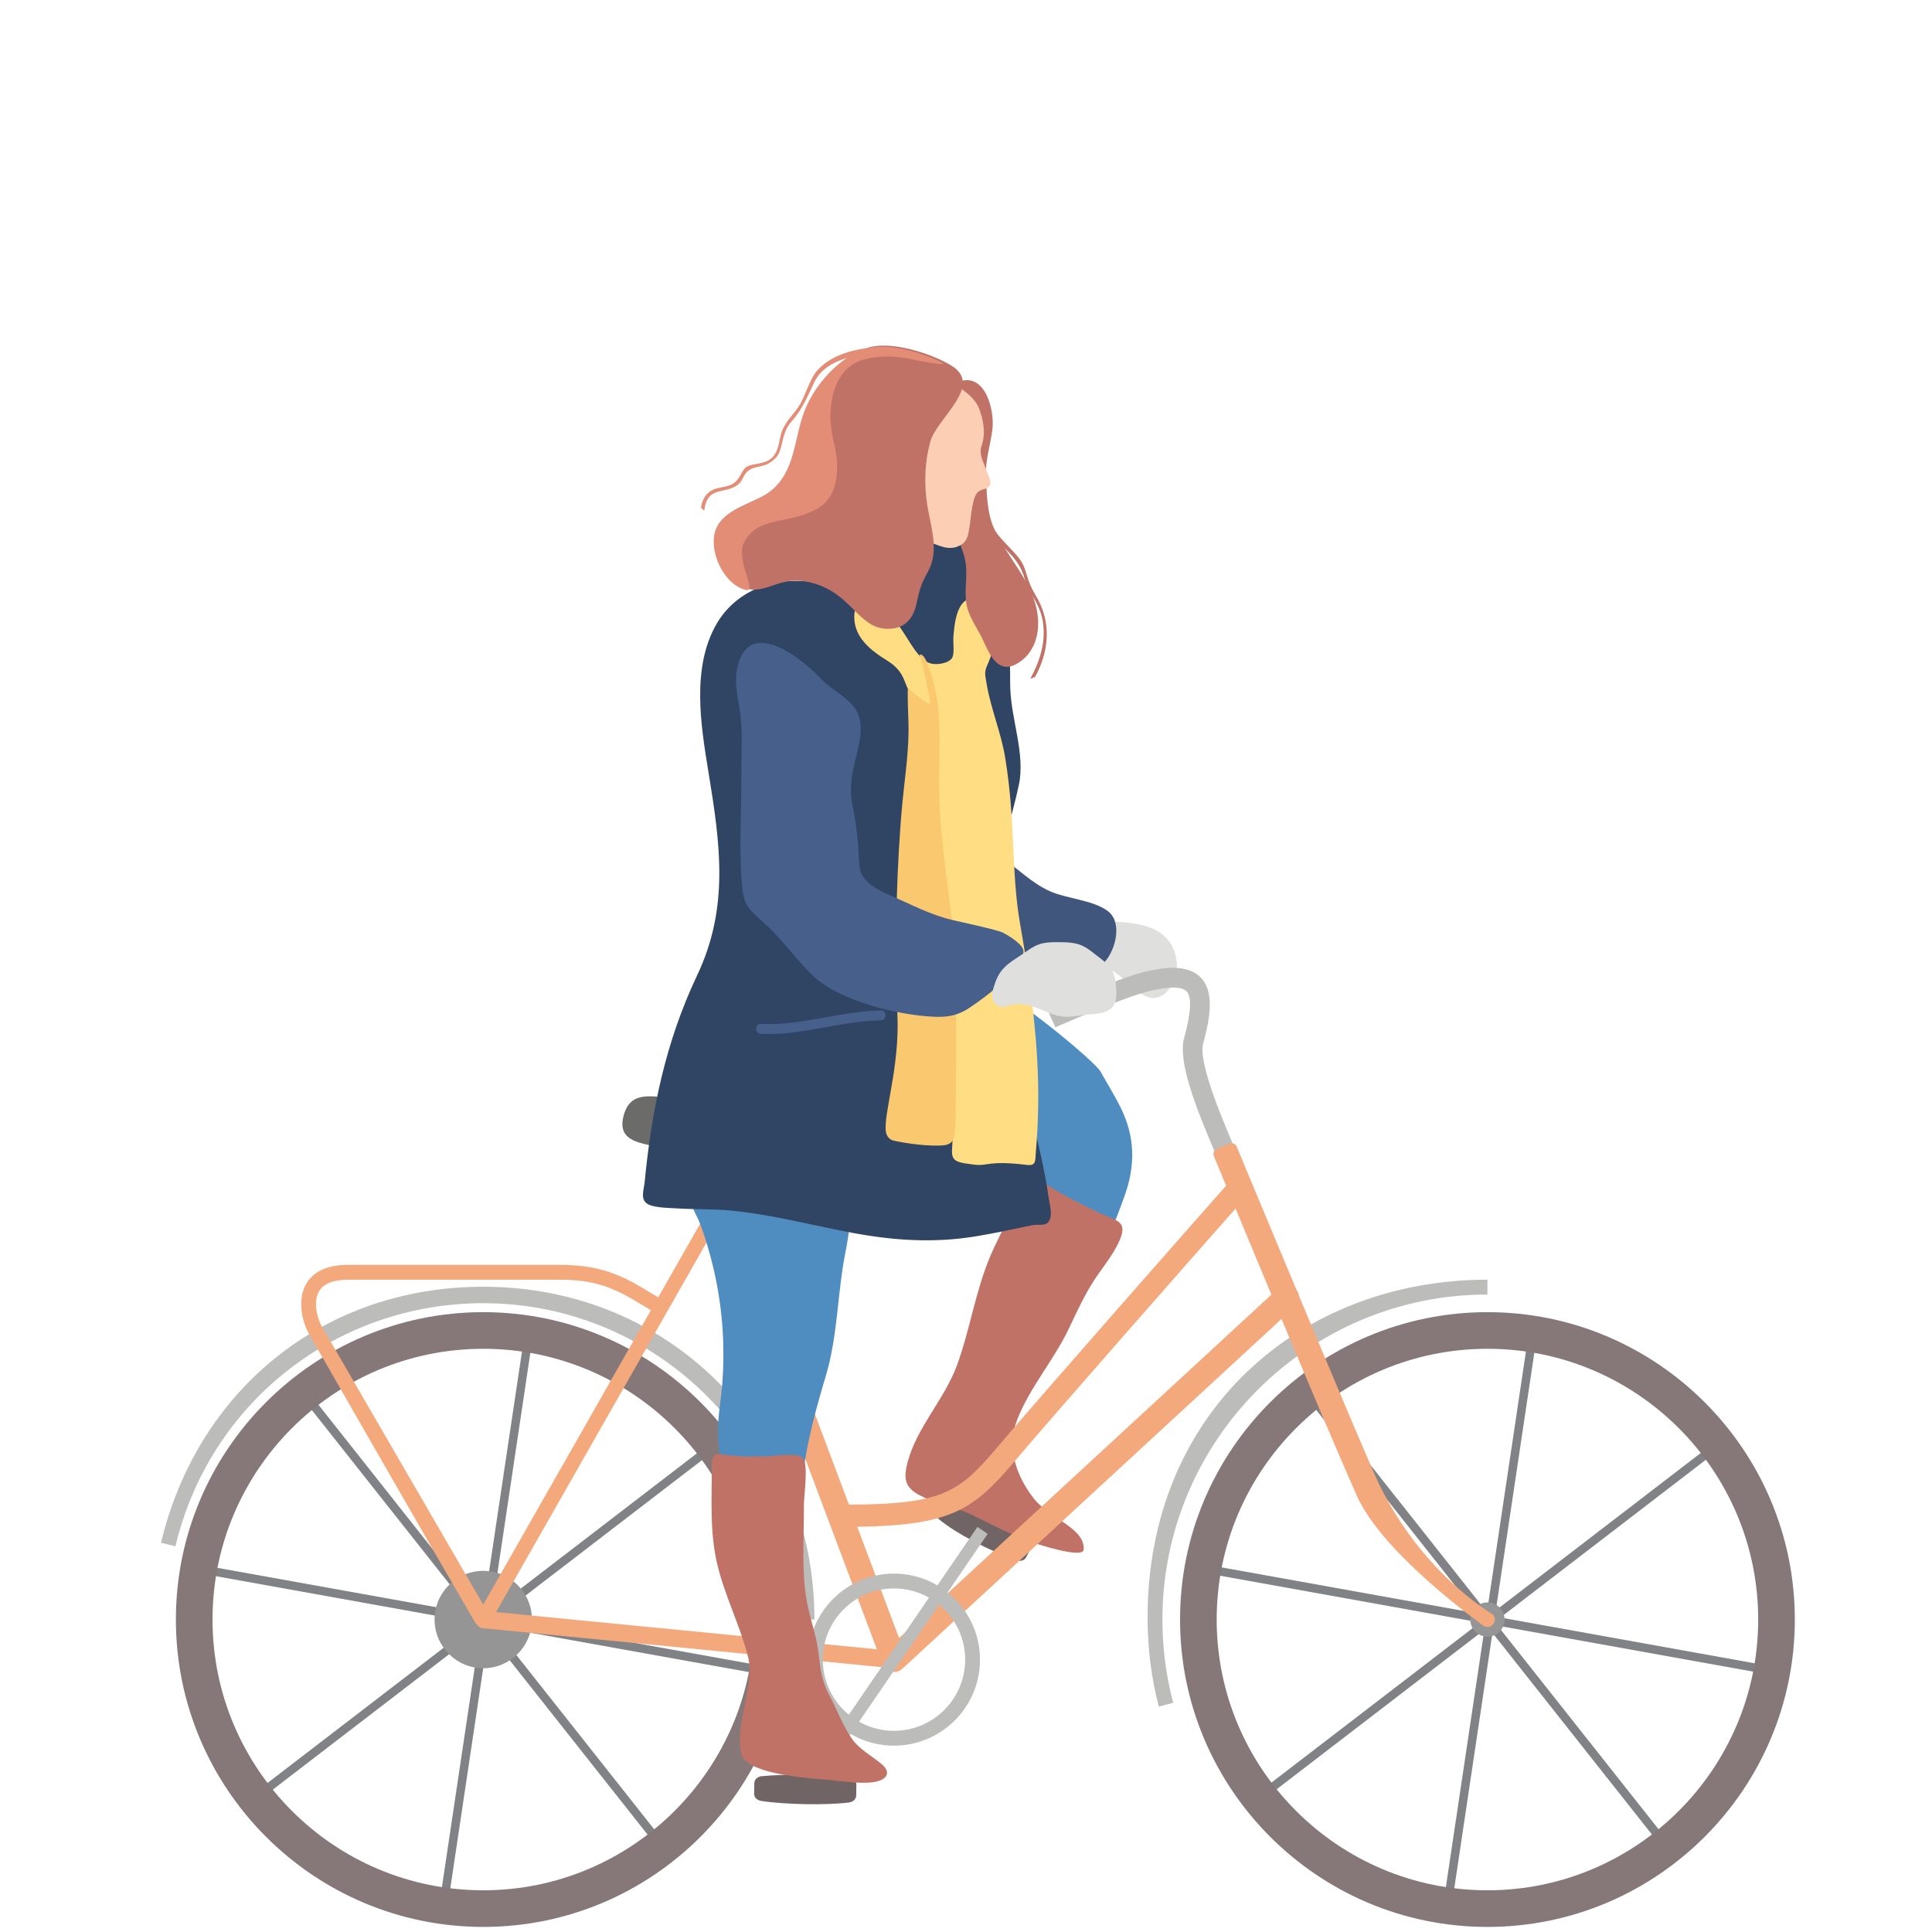 <svg id="eXhncd3Itir1" xmlns="http://www.w3.org/2000/svg" xmlns:xlink="http://www.w3.org/1999/xlink" viewBox="36 -26 646 646" shape-rendering="geometricPrecision" text-rendering="geometricPrecision"><style><![CDATA[#eXhncd3Itir6_tr {animation: eXhncd3Itir6_tr__tr 3000ms linear infinite normal forwards}@keyframes eXhncd3Itir6_tr__tr { 0% {transform: translate(197.645px,516.014px) rotate(-355deg)} 100% {transform: translate(197.645px,516.014px) rotate(5deg)}} #eXhncd3Itir11_tr {animation: eXhncd3Itir11_tr__tr 3000ms linear infinite normal forwards}@keyframes eXhncd3Itir11_tr__tr { 0% {transform: translate(533.363px,515.853px) rotate(-355deg)} 100% {transform: translate(533.363px,515.853px) rotate(5deg)}} #eXhncd3Itir44_to {animation: eXhncd3Itir44_to__to 3000ms linear infinite normal forwards}@keyframes eXhncd3Itir44_to__to { 0% {transform: translate(368.38px,149.045px)} 50% {transform: translate(366.491px,151.928px)} 100% {transform: translate(368.38px,149.045px)}} #eXhncd3Itir44_tr {animation: eXhncd3Itir44_tr__tr 3000ms linear infinite normal forwards}@keyframes eXhncd3Itir44_tr__tr { 0% {transform: rotate(0deg)} 50% {transform: rotate(5.157deg)} 100% {transform: rotate(0deg)}} #eXhncd3Itir46_tr {animation: eXhncd3Itir46_tr__tr 3000ms linear infinite normal forwards}@keyframes eXhncd3Itir46_tr__tr { 0% {transform: translate(339.737px,130.9px) rotate(0deg)} 50% {transform: translate(339.737px,130.9px) rotate(5.157deg)} 100% {transform: translate(339.737px,130.9px) rotate(0deg)}} #eXhncd3Itir47_tr {animation: eXhncd3Itir47_tr__tr 3000ms linear infinite normal forwards}@keyframes eXhncd3Itir47_tr__tr { 0% {transform: translate(316.632px,136.909px) rotate(0deg)} 50% {transform: translate(316.632px,136.909px) rotate(5.157deg)} 100% {transform: translate(316.632px,136.909px) rotate(0deg)}} #eXhncd3Itir48_to {animation: eXhncd3Itir48_to__to 3000ms linear infinite normal forwards}@keyframes eXhncd3Itir48_to__to { 0% {transform: translate(375.022px,171.275px)} 50% {transform: translate(371.032px,175.269px)} 100% {transform: translate(375.022px,171.275px)}} #eXhncd3Itir48_tr {animation: eXhncd3Itir48_tr__tr 3000ms linear infinite normal forwards}@keyframes eXhncd3Itir48_tr__tr { 0% {transform: rotate(0deg)} 50% {transform: rotate(6.855deg)} 100% {transform: rotate(0deg)}} #eXhncd3Itir50_tr {animation: eXhncd3Itir50_tr__tr 3000ms linear infinite normal forwards}@keyframes eXhncd3Itir50_tr__tr { 0% {transform: translate(313.017px,130.612px) rotate(0deg)} 50% {transform: translate(313.017px,130.612px) rotate(5.157deg)} 100% {transform: translate(313.017px,130.612px) rotate(0deg)}} #eXhncd3Itir52_tr {animation: eXhncd3Itir52_tr__tr 3000ms linear infinite normal forwards}@keyframes eXhncd3Itir52_tr__tr { 0% {transform: translate(300.37px,117.384px) rotate(0deg)} 50% {transform: translate(300.37px,117.384px) rotate(7.702deg)} 100% {transform: translate(300.37px,117.384px) rotate(0deg)}}]]></style><g id="eXhncd3Itir2"><path id="eXhncd3Itir3" d="M375.865,495.703C367.54,492.843,355.616,486.778,349.94,481.965C348.933,481.111,348.328,479.899,348.947,478.732L350.579,475.651C351.198,474.484,352.596,474.144,353.813,474.658C361.993,478.107,372.539,483.415,379.738,488.395C380.824,489.147,381.35,490.461,380.731,491.628L379.099,494.709C378.48,495.877,377.115,496.132,375.865,495.703Z" fill="rgb(112,100,100)" stroke="none" stroke-width="1"/></g><path id="eXhncd3Itir4" d="M429.469,295.867C428.291,284.347,418.003,282.464,408.087,282.206C404.06,282.101,399.518,281.353,396.56,284.175C394.147,286.476,392.597,292.235,395.327,294.842C397.911,297.31,403.361,296.019,406.624,297.77C409.075,299.086,411.64,301.334,413.711,303.109C416.914,305.854,420.461,309.602,424.952,306.607C428.221,304.427,429.84,299.506,429.469,295.867Z" fill="rgb(223,223,222)" stroke="none" stroke-width="1"/><path id="eXhncd3Itir5" d="M320.052,352.172C318.762,342.359,298.642,344.115,290.395,344.144C280.43,344.179,270.486,342.273,260.608,341.217C252.97,340.4,246.32,338.87,244.371,347.659C242.533,355.949,250.719,356.162,256.952,357.753C266.955,360.306,275.263,360.843,285.346,358.349C291.969,356.711,297.893,355.984,304.636,355.832C306.856,355.782,320.561,356.04,320.052,352.172Z" fill="rgb(107,107,106)" stroke="none" stroke-width="1"/><g id="eXhncd3Itir6_tr" transform="translate(197.645,516.014) rotate(-355)"><g id="eXhncd3Itir6" transform="translate(-197.645,-516.014)"><line id="eXhncd3Itir7" x1="134.795" y1="449.165" x2="261.257" y2="583.186" fill="rgb(188,188,187)" stroke="rgb(128,130,133)" stroke-width="2.835" stroke-miterlimit="10"/><line id="eXhncd3Itir8" x1="265.323" y1="454.527" x2="130.872" y2="577.786" fill="rgb(188,188,187)" stroke="rgb(128,130,133)" stroke-width="2.835" stroke-miterlimit="10"/><line id="eXhncd3Itir9" x1="204.072" y1="424.726" x2="192.902" y2="607.302" fill="rgb(188,188,187)" stroke="rgb(128,130,133)" stroke-width="2.835" stroke-miterlimit="10"/><line id="eXhncd3Itir10" x1="288.47" y1="523.95" x2="106.82" y2="507.417" fill="rgb(188,188,187)" stroke="rgb(128,130,133)" stroke-width="2.835" stroke-miterlimit="10"/></g></g><g id="eXhncd3Itir11_tr" transform="translate(533.363,515.853) rotate(-355)"><g id="eXhncd3Itir11" transform="translate(-533.363,-515.853)"><line id="eXhncd3Itir12" x1="470.513" y1="449.004" x2="596.976" y2="583.025" fill="rgb(188,188,187)" stroke="rgb(128,130,133)" stroke-width="2.835" stroke-miterlimit="10"/><line id="eXhncd3Itir13" x1="601.041" y1="454.366" x2="466.59" y2="577.625" fill="rgb(188,188,187)" stroke="rgb(128,130,133)" stroke-width="2.835" stroke-miterlimit="10"/><line id="eXhncd3Itir14" x1="539.791" y1="424.565" x2="528.62" y2="607.141" fill="rgb(188,188,187)" stroke="rgb(128,130,133)" stroke-width="2.835" stroke-miterlimit="10"/><line id="eXhncd3Itir15" x1="624.188" y1="523.789" x2="442.538" y2="507.256" fill="rgb(188,188,187)" stroke="rgb(128,130,133)" stroke-width="2.835" stroke-miterlimit="10"/></g></g><g id="eXhncd3Itir16"><path id="eXhncd3Itir17" d="M197.589,531.804C188.611,531.804,181.308,524.501,181.308,515.523C181.308,506.544,188.611,499.241,197.589,499.241C206.566,499.241,213.869,506.544,213.869,515.523C213.869,524.501,206.566,531.804,197.589,531.804Z" fill="rgb(149,149,149)" stroke="none" stroke-width="1"/></g><path id="eXhncd3Itir18" d="M410.588,344.096C408.578,340.073,406.135,336.164,403.913,332.196C402.122,328.999,376.696,308.009,372.828,307.712C363.68,307.009,351.534,316.011,345.278,317.364C342.466,317.972,339.238,318.918,337.723,320.77C335.469,323.527,338.191,325.549,340.353,327.896C347.334,335.476,355.907,342.33,364.615,349.006C373.252,355.629,380.361,360.763,377.946,370.106C376.175,376.958,367.141,386.525,372.328,393.184C377.276,399.535,388.931,402.303,398.83,400.299C404.624,399.126,404.47,393.511,405.95,389.748C407.977,384.595,410.007,379.441,411.889,374.262C415.659,363.887,415.684,354.295,410.588,344.096Z" fill="rgb(79,141,193)" stroke="none" stroke-width="1"/><path id="eXhncd3Itir19" d="M398.344,492.147C398.868,484.883,387.008,481.896,381.672,475.051C375.618,467.285,372.565,457.877,376.108,448.739C380.343,437.814,388.357,428.83,393.374,418.276C395.759,413.257,398.07,408.206,400.97,403.455C403.987,398.511,408.042,394.067,410.368,388.723C413.274,382.045,409.057,382.164,403.334,379.43C397.524,376.654,391.742,373.772,386.291,370.332C384.459,369.176,382.699,367.22,380.942,367.909C379.791,368.36,369.935,387.367,367.196,393.815C362.126,405.751,360.408,418.412,356.005,430.443C351.821,441.876,342.672,451.071,339.536,462.699C338.263,467.418,338.077,470.892,342.806,473.58C348.44,476.782,355.284,477.686,361.175,480.616C367.637,483.831,374.114,487.135,380.907,489.607C382.737,490.273,398.115,495.313,398.344,492.147Z" fill="rgb(193,114,102)" stroke="none" stroke-width="1"/><g id="eXhncd3Itir20"><path id="eXhncd3Itir21" d="M197.589,618.302C140.915,618.302,94.808,572.196,94.808,515.523C94.808,458.849,140.915,412.743,197.589,412.743C254.262,412.743,300.369,458.849,300.369,515.523C300.369,572.196,254.262,618.302,197.589,618.302ZM197.589,424.991C147.67,424.991,107.058,465.603,107.058,515.523C107.058,565.442,147.67,606.054,197.589,606.054C247.508,606.054,288.12,565.442,288.12,515.523C288.12,465.603,247.508,424.991,197.589,424.991Z" fill="rgb(134,120,120)" stroke="none" stroke-width="1"/></g><g id="eXhncd3Itir22"><path id="eXhncd3Itir23" d="M533.352,618.302C476.678,618.302,430.571,572.196,430.571,515.523C430.571,458.849,476.678,412.743,533.352,412.743C590.025,412.743,636.132,458.849,636.132,515.523C636.132,572.196,590.025,618.302,533.352,618.302ZM533.352,424.991C483.433,424.991,442.821,465.603,442.821,515.523C442.821,565.442,483.433,606.054,533.352,606.054C583.271,606.054,623.883,565.442,623.883,515.523C623.883,465.603,583.271,424.991,533.352,424.991Z" fill="rgb(134,120,120)" stroke="none" stroke-width="1"/></g><g id="eXhncd3Itir24"><path id="eXhncd3Itir25" d="M442.734,360.471L441.85,358.384C435.926,344.437,429.785,328.905,431.922,321.129C434.265,312.603,434.545,307.334,432.755,305.47C431.688,304.355,428.75,303.42,420.82,305.247C411.839,307.322,389.104,317.412,388.875,317.514L386.186,311.469C387.143,311.043,409.736,301.018,419.331,298.801C425.022,297.488,433.098,296.272,437.529,300.887C442.199,305.754,440.541,314.737,438.302,322.883C436.597,329.089,444.546,347.805,447.94,355.798L448.832,357.906L442.734,360.471Z" fill="rgb(188,188,187)" stroke="none" stroke-width="1"/></g><g id="eXhncd3Itir26"><path id="eXhncd3Itir27" d="M423.48,544.633C420.982,535.183,419.764,525.389,419.716,515.523C419.378,446.32,470.693,401.888,533.352,401.888L533.352,406.85C473.429,406.85,424.678,455.6,424.678,515.523C424.678,524.961,425.889,534.329,428.277,543.365L423.48,544.633Z" fill="rgb(188,188,187)" stroke="none" stroke-width="1"/></g><g id="eXhncd3Itir28"><path id="eXhncd3Itir29" d="M308.324,515.523L303.362,515.523C303.362,457.2,255.912,409.75,197.589,409.75C148.347,409.75,106.027,443.162,94.672,491.001L89.844,489.854C101.732,439.768,143.305,404.243,197.589,404.243C261.468,404.243,308.324,454.463,308.324,515.523Z" fill="rgb(188,188,187)" stroke="none" stroke-width="1"/></g><path id="eXhncd3Itir30" d="M539.083,515.523C539.083,518.688,536.517,521.254,533.351,521.254C530.186,521.254,527.62,518.688,527.62,515.523C527.62,512.357,530.186,509.791,533.351,509.791C536.517,509.791,539.083,512.357,539.083,515.523Z" fill="rgb(149,149,149)" stroke="none" stroke-width="1"/><path id="eXhncd3Itir31" d="M535.171,513.836C535.171,513.836,509.645,499.145,495.455,466.594C489.807,453.638,479.656,429.546,470.337,407.299C470.25,406.566,469.959,405.86,469.477,405.246C458.884,379.947,449.595,357.585,449.595,357.585C448.709,355.478,446.973,356.448,444.871,357.341C442.765,358.226,441.086,358.688,441.972,360.793C441.972,360.793,443.474,364.434,445.965,370.449C435.625,382.162,385.89,438.541,368.72,458.786C356.316,473.411,350.412,476.906,319.857,477.109L275.724,359.664C274.921,357.525,272.537,356.443,270.398,357.247C268.26,358.05,267.179,360.434,267.982,362.571L273.489,377.227L256.084,407.79C255.375,407.365,254.68,406.944,253.993,406.527C245.501,401.379,238.167,396.932,223.405,396.932L152.45,396.932C145.542,396.932,140.802,399.08,138.362,403.317C135.17,408.86,137.216,416.395,139.37,420.109C139.37,420.109,179.818,490.707,193.967,514.967C194.713,516.246,195.805,518.257,197.308,518.404L331.718,531.529C331.75,531.568,331.776,531.612,331.809,531.65C331.833,531.677,331.849,531.709,331.874,531.736C331.899,531.763,331.929,531.781,331.954,531.807C332.113,531.969,332.282,532.119,332.463,532.253C332.496,532.277,332.527,532.307,332.561,532.331C332.767,532.473,332.986,532.592,333.213,532.695C333.281,532.725,333.35,532.749,333.42,532.776C333.596,532.845,333.775,532.901,333.959,532.945C334.027,532.961,334.093,532.979,334.162,532.991C334.409,533.037,334.659,533.069,334.914,533.069C335.159,533.069,335.407,533.045,335.655,533C335.842,532.966,336.024,532.907,336.206,532.847C336.26,532.829,336.314,532.822,336.368,532.802C336.368,532.802,336.369,532.801,336.37,532.801C336.623,532.706,336.869,532.585,337.104,532.438C337.187,532.386,337.255,532.32,337.333,532.264C337.463,532.17,337.596,532.083,337.717,531.972L464.507,415.015C473.979,437.658,484.08,461.573,489.666,474.101C498.424,493.738,531.532,517.209,531.532,517.209C532.02,517.737,532.685,518.004,533.352,518.004C533.956,518.004,534.561,517.786,535.038,517.343C536.044,516.411,536.103,514.841,535.171,513.836ZM142.662,405.794C144.152,403.206,147.445,401.894,152.45,401.894L223.405,401.894C236.78,401.894,243.241,405.811,251.42,410.771C252.145,411.21,252.88,411.654,253.628,412.102L197.569,510.543L143.662,417.618C142.035,414.812,140.649,409.289,142.662,405.794ZM201.863,513.031L275.759,383.268L329.192,525.464L201.863,513.031ZM336.623,521.727L322.641,484.517C352.9,484.033,361.012,479.382,374.397,463.6C390.441,444.683,435.066,394.05,449.137,378.104C452.446,386.082,456.632,396.156,461.113,406.892L336.623,521.727Z" fill="rgb(244,169,125)" stroke="none" stroke-width="1"/><g id="eXhncd3Itir32"><path id="eXhncd3Itir33" d="M334.913,557.698C319.051,557.698,306.147,544.793,306.147,528.932C306.147,513.07,319.051,500.165,334.913,500.165C350.775,500.165,363.68,513.07,363.68,528.932C363.68,544.793,350.775,557.698,334.913,557.698ZM334.913,505.128C321.787,505.128,311.109,515.807,311.109,528.932C311.109,542.057,321.787,552.736,334.913,552.736C348.039,552.736,358.718,542.057,358.718,528.932C358.718,515.807,348.039,505.128,334.913,505.128Z" fill="rgb(188,188,187)" stroke="none" stroke-width="1"/></g><g id="eXhncd3Itir34"><rect id="eXhncd3Itir35" width="104.788" height="4.136" rx="0" ry="0" transform="matrix(0.565 -0.825 0.825 0.565 303.619 571.004)" fill="rgb(188,188,187)" stroke="none" stroke-width="1"/></g><g id="eXhncd3Itir36"><path id="eXhncd3Itir37" d="M319.846,576.697C312.409,577.646,298.376,577.403,290.511,576.172C289.206,575.968,288.138,575.059,288.162,573.738L288.224,570.252C288.248,568.931,289.344,568.039,290.658,567.903C298.317,567.116,312.258,567.406,319.993,568.428C321.303,568.602,322.366,569.542,322.342,570.863L322.28,574.349C322.256,575.669,321.156,576.53,319.846,576.697Z" fill="rgb(112,100,100)" stroke="none" stroke-width="1"/></g><path id="eXhncd3Itir38" d="M312.933,368.579C304.076,364.811,292.037,363.989,282.52,363.445C276.775,363.116,266.49,363.272,265.828,371.145C265.503,375.004,268.914,379.917,270.275,383.672C272.356,389.415,274.02,395.311,275.264,401.29C277.662,412.819,278.399,424.579,277.534,436.32C277.136,441.72,276.076,447.126,276.049,452.548C276.02,458.295,277.281,464.176,277.988,469.864C279.002,478.012,280.141,486.165,290.359,485.476C301.212,484.744,303.276,475.542,304.521,466.539C306.111,455.044,308.888,444.945,312.191,433.817C315.664,422.116,315.977,409.706,317.808,397.655C319.155,388.793,324.163,373.356,312.933,368.579Z" fill="rgb(79,141,193)" stroke="none" stroke-width="1"/><path id="eXhncd3Itir39" d="M331.03,564.063C327.76,561.218,323.329,559.009,320.789,555.302C317.898,551.082,315.82,545.536,313.381,541.001C310.806,536.212,310.302,532.335,309.722,526.994C309.15,521.728,307.387,516.838,306.233,511.7C303.755,500.67,304.909,488.709,304.795,477.479C304.762,474.25,306.445,463.572,304.403,461.423C302.652,459.58,295.518,460.86,292.292,460.939C287.959,461.046,283.082,461.14,278.748,460.463C275.72,459.99,273.997,459.955,274.007,463.818C274.037,474.989,273.236,486.189,275.854,497.143C278.373,507.685,283.403,517.365,286.081,527.821C288.573,537.549,281.471,550.923,283.904,560.444C285.541,566.854,303.294,568.363,312.368,569.076C316.796,569.425,326.253,571.123,330.537,569.22C333.305,567.991,333.076,565.842,331.03,564.063Z" fill="rgb(193,114,102)" stroke="none" stroke-width="1"/><path id="eXhncd3Itir40" d="M406.295,278.538C401.355,274.935,392.651,274.485,387.162,272.044C380.808,269.219,376.161,264.229,370.508,260.362C357.535,251.489,360.827,277.594,360.884,283.517C360.934,288.676,360.445,296.877,365.544,300.066C370.432,303.124,380.907,300.383,386.541,300.467C393.011,300.563,400.745,300.919,405.461,295.549C409.069,291.442,411.439,282.291,406.295,278.538Z" fill="rgb(64,86,124)" stroke="none" stroke-width="1"/><path id="eXhncd3Itir41" d="M386.592,374.201C384.903,361.985,381.439,350.121,378.753,338.108C376.17,326.553,374.425,314.841,371.892,303.27C369.406,291.911,369.158,279.88,369.969,268.3C370.751,257.139,374.381,247.252,376.673,236.464C378.849,226.218,374.192,214.837,373.811,204.381C373.624,199.235,374.149,193.025,372.433,188.184C370.522,182.793,361.76,179.195,361.358,170.254C360.944,161.066,360.782,149.901,349.262,152.231C338.959,154.314,338.811,171.056,327.617,172.268C322.924,172.776,318.437,170.866,313.973,169.747C308.56,168.391,302.852,167.837,297.295,168.532C288.351,169.651,280.207,174.675,275.663,182.494C267.107,197.22,270.331,216.532,272.935,232.455C276.845,256.362,279.842,277.441,269.11,300.096C258.565,322.354,253.89,345.042,251.525,369.485C251.315,371.663,250.23,374.353,251.868,376.066C253.622,377.899,259.541,377.864,261.805,378.016C268.075,378.437,274.351,378.182,280.62,378.8C294.18,380.137,307.405,383.664,320.768,386.18C334.645,388.794,348.043,389.696,362.033,387.431C368.348,386.409,374.598,385.031,380.857,383.72C383.2,383.23,385.376,384.115,386.581,382.516C388.188,380.382,386.919,376.565,386.592,374.201Z" fill="rgb(48,69,100)" stroke="none" stroke-width="1"/><path id="eXhncd3Itir42" d="M377.104,283.011C373.977,265.201,375.728,249.618,372.109,227.391C370.751,219.045,367.39,211.23,365.932,202.897C365.148,198.417,365.149,198.616,366.742,194.9C368.115,191.697,368.638,187.999,368.208,184.544C367.767,181,365.367,174.002,361.096,174.125C355.685,174.28,355.073,183.45,354.781,187.077C354.639,188.839,355.243,192.405,354.351,193.968C353.325,195.768,348.963,196.651,346.505,195.603C341.814,193.603,338.768,184.967,334.946,181.494C331.603,178.457,321.733,171.784,321.635,180.082C321.553,187.022,326.912,191.354,332.72,194.928C339.44,199.064,338.013,203.76,340.991,206.042C345.416,209.433,347.546,208.278,347.609,214.066C347.711,223.488,347.283,236.225,348.021,245.586C349.504,264.404,353.537,279.318,354.454,298.167C355.413,317.896,355.548,338.827,354.327,358.481C354.069,362.643,356.473,362.72,361.771,363.418C366.337,364.019,366.195,361.916,379.415,363.513C382.493,363.885,382.12,362.019,382.31,359.791C384.071,339.091,383.445,319.127,377.104,283.011Z" fill="rgb(255,221,130)" stroke="none" stroke-width="1"/><path id="eXhncd3Itir43" d="M354.896,288.284C353.733,274.298,351.07,259.563,350.296,245.586C349.468,230.663,350.896,222.002,349.572,209.195C349.399,207.526,346.195,191.417,343.408,192.958C343.832,192.723,346.998,207.471,347.096,209.337C344.954,209.299,339.618,203.693,339.56,204.271C339.405,205.814,339.639,212.672,339.726,214.769C340.11,223.987,338.648,232.923,337.77,242.05C335.902,261.482,334.968,289.873,336.063,313.13C336.89,330.698,331.363,346.508,332.203,352.347C332.429,353.915,333.384,355.036,334.685,355.354C338.403,356.262,346.958,357.458,351.642,356.935C354.689,356.595,355.065,354.454,355.218,353.211C355.638,349.797,355.547,344.949,355.576,342.87C355.645,337.854,356.034,301.969,354.896,288.284Z" fill="rgb(250,201,111)" stroke="none" stroke-width="1"/><g id="eXhncd3Itir44_to" transform="translate(368.38,149.045)"><g id="eXhncd3Itir44_tr" transform="rotate(0)"><path id="eXhncd3Itir44" d="M381.803,175.802C379.594,165.709,371.301,157.833,367.329,148.406C365.274,143.529,365.145,137.181,364.875,131.875C364.598,126.441,366.378,121.276,367.058,115.945C367.783,110.26,365.12,97.021,356.103,99.86C352.448,101.01,352.557,105.133,353.207,108.065C354.337,113.165,356.343,117.567,356.62,122.944C357.083,131.937,352.963,140.244,354.797,149.49C355.496,153.014,357.172,156.006,357.912,159.499C358.956,164.423,357.59,169.245,358.329,174.079C358.947,178.125,361.615,181.813,363.434,185.397C365.056,188.589,367.057,194.627,371.203,195.271C373.844,195.681,377.095,193.35,378.708,191.462C382.52,186.998,382.93,180.946,381.803,175.802Z" transform="translate(-367.603,-147.392)" fill="rgb(193,114,102)" stroke="none" stroke-width="1"/></g></g><path id="eXhncd3Itir45" d="M310.645,201.1C304.151,194.145,286.5,179.994,282.574,197.041C281.293,202.602,282.867,207.493,283.56,212.945C284.333,219.024,283.862,225.204,283.904,231.414C283.995,244.593,282.964,257.817,284.204,270.971C284.796,277.248,287.154,278.627,291.741,282.836C297.505,288.125,301.912,294.42,307.395,299.86C315.794,308.192,333.837,312.788,345.596,313.787C351.331,314.274,355.277,314.152,359.989,311.086C366.091,307.114,380.438,296.102,377.926,291.045C377.152,289.486,374.084,287.252,371.244,285.809C369.501,284.923,356.878,282.177,354.902,281.732C348.377,280.266,342.486,277.344,336.459,274.621C330.769,272.051,323.66,269.655,323.32,263.09C322.96,256.122,322.507,250.233,321.065,243.342C319.935,237.945,320.745,233.414,321.977,228.129C322.979,223.832,324.409,219.165,323.519,214.732C322.156,207.945,315.061,205.829,310.645,201.1Z" fill="rgb(70,96,139)" stroke="none" stroke-width="1"/><g id="eXhncd3Itir46_tr" transform="translate(339.737,130.9) rotate(0)"><path id="eXhncd3Itir46" d="M365.459,130.294C364.449,127.622,363.322,125.661,364.223,123.034C365.603,119.008,364.924,114.703,363.388,110.621C361.722,106.196,354.574,100.346,340.75,97.61C335.705,96.611,317.109,96.576,313.112,115.254C312.354,118.793,312.986,123.948,313.403,127.414C314.37,135.431,313.918,140.955,312.749,147.98C312.116,151.783,311.852,155.831,314.442,158.765C318.074,162.879,327.241,167.153,332.297,162.528C336.249,158.913,339.527,153.136,345.349,154.775C349.47,155.935,353.047,158.709,357.328,156.19C359.395,154.975,359.742,152.91,360.096,150.693C360.743,146.647,361.011,139.873,363.218,138.343C364.901,137.177,366.728,137.693,367.121,135.69C367.329,134.63,366.411,132.816,365.459,130.294Z" transform="translate(-339.737,-130.9)" fill="rgb(252,207,181)" stroke="none" stroke-width="1"/></g><g id="eXhncd3Itir47_tr" transform="translate(316.632,136.909) rotate(0)"><path id="eXhncd3Itir47" d="M353.313,96.528C346.164,92.237,333.03,88.34,325.725,90.559C316.499,93.362,308.255,102.784,304.903,111.659C301.417,120.887,301.956,131.762,293.477,138.337C288.036,142.556,278.403,143.796,275.458,150.74C272.519,157.671,277.854,169.424,285.283,171.239C289.664,172.31,293.621,169.799,297.756,168.891C303.543,167.619,310.014,169.614,314.697,172.873C321.969,177.934,324.898,185.417,333.572,184.531C338.921,183.985,341.05,179.928,341.921,175.492C343.679,166.55,346.044,166.506,347.144,161.282C348.41,155.265,346.182,148.773,345.292,142.844C344.268,136.019,344.516,128.741,346.356,122.057C348.533,114.147,364.462,103.217,353.313,96.528Z" transform="translate(-315.937,-137.259)" fill="rgb(193,114,102)" stroke="none" stroke-width="1"/></g><g id="eXhncd3Itir48_to" transform="translate(375.022,171.275)"><g id="eXhncd3Itir48_tr" transform="rotate(0)"><path id="eXhncd3Itir48" d="M385.162,175.375C386.781,181.51,384.471,187.593,381.216,192.62L382.775,192.146C387.51,184.85,388.444,176.629,383.038,168.991C379.204,163.573,380.442,161.557,377.246,158.184C373.074,153.782,367.328,150.835,365.774,142.783C365.572,141.739,364.631,142.315,364.743,143.081C365.306,146.918,366.563,148.648,368.62,151.481C371.762,155.808,377.33,157.736,379.414,164.52C380.519,168.117,383.93,170.702,385.162,175.375Z" transform="scale(1,1.177) translate(-375.728,-167.418)" fill="rgb(193,114,102)" stroke="none" stroke-width="1"/></g></g><path id="eXhncd3Itir49" d="M330.519,311.858C316.988,312.066,303.888,317.087,290.406,316.371C288.278,316.258,288.284,319.567,290.406,319.68C303.954,320.398,316.961,315.375,330.519,315.166C332.646,315.134,332.652,311.825,330.519,311.858Z" fill="rgb(70,96,139)" stroke="none" stroke-width="1"/><g id="eXhncd3Itir50_tr" transform="translate(313.017,130.612) rotate(0)"><path id="eXhncd3Itir50" d="M349.671,94.615C342.297,91.192,331.917,88.678,325.725,90.559C316.499,93.362,308.255,102.784,304.903,111.659C301.417,120.887,301.956,131.762,293.477,138.337C288.036,142.556,278.403,143.796,275.458,150.74C272.519,157.671,277.854,169.424,285.283,171.239C289.664,172.31,281.339,160.812,285.068,154.819C290.345,146.338,299.102,149.586,308.942,144.27C317.936,139.411,316.147,127.243,314.705,121.423C311.733,109.43,315.14,96.507,325.035,94.164C335.512,91.682,340.585,94.675,349.893,95.668C352.673,95.964,350.996,95.23,349.671,94.615Z" transform="translate(-313.017,-130.612)" fill="rgb(227,141,119)" stroke="none" stroke-width="1"/></g><path id="eXhncd3Itir51" d="M404.233,294.678C399,290.639,397.864,289.143,391.067,289.045C385.635,288.966,383.378,289.093,379.335,292.021C374.652,295.412,370.759,296.778,368.793,302.509C368.095,304.546,367.031,307.27,368.511,309.211C370.646,312.01,372.502,310.106,375.349,309.798C379.552,309.343,382.941,311.132,386.707,312.637C391.138,314.407,393.161,314.189,397.496,313.476C402.035,312.73,409.483,313.97,409.261,306.141C409.106,300.697,408.809,298.209,404.233,294.678Z" fill="rgb(223,223,222)" stroke="none" stroke-width="1"/><g id="eXhncd3Itir52_tr" transform="translate(300.37,117.384) rotate(0)"><path id="eXhncd3Itir52" d="M328.536,90.02C321.152,90.537,312.922,92.372,308.004,98.064C305.607,100.838,303.939,107.078,301.86,110.076C299.76,113.107,297.184,115.349,296.113,118.967C295.502,121.033,295.326,123.464,294.288,125.384C292.732,128.262,290.422,128.692,286.641,129.364C283.498,129.923,283.468,131.42,281.918,133.81C279.441,137.628,275.368,136.284,272.439,138.229C270.507,139.511,269.647,141.553,269.277,143.758L270.393,144.75C271.173,137.285,276.015,138.854,280.095,136.995C281.843,136.199,282.649,135.228,283.458,133.57C285.414,129.561,288.494,130.624,291.511,129.159C293.295,128.294,295.036,126.697,295.657,124.834C296.82,121.345,296.693,118.14,299.741,114.729C303.275,110.772,305.246,105.83,307.138,101.876C309.929,96.045,316.334,93.096,328.42,91.803C329.471,91.691,329.6,89.945,328.536,90.02Z" transform="translate(-299.275,-117.384)" fill="rgb(227,141,119)" stroke="none" stroke-width="1"/></g></svg>